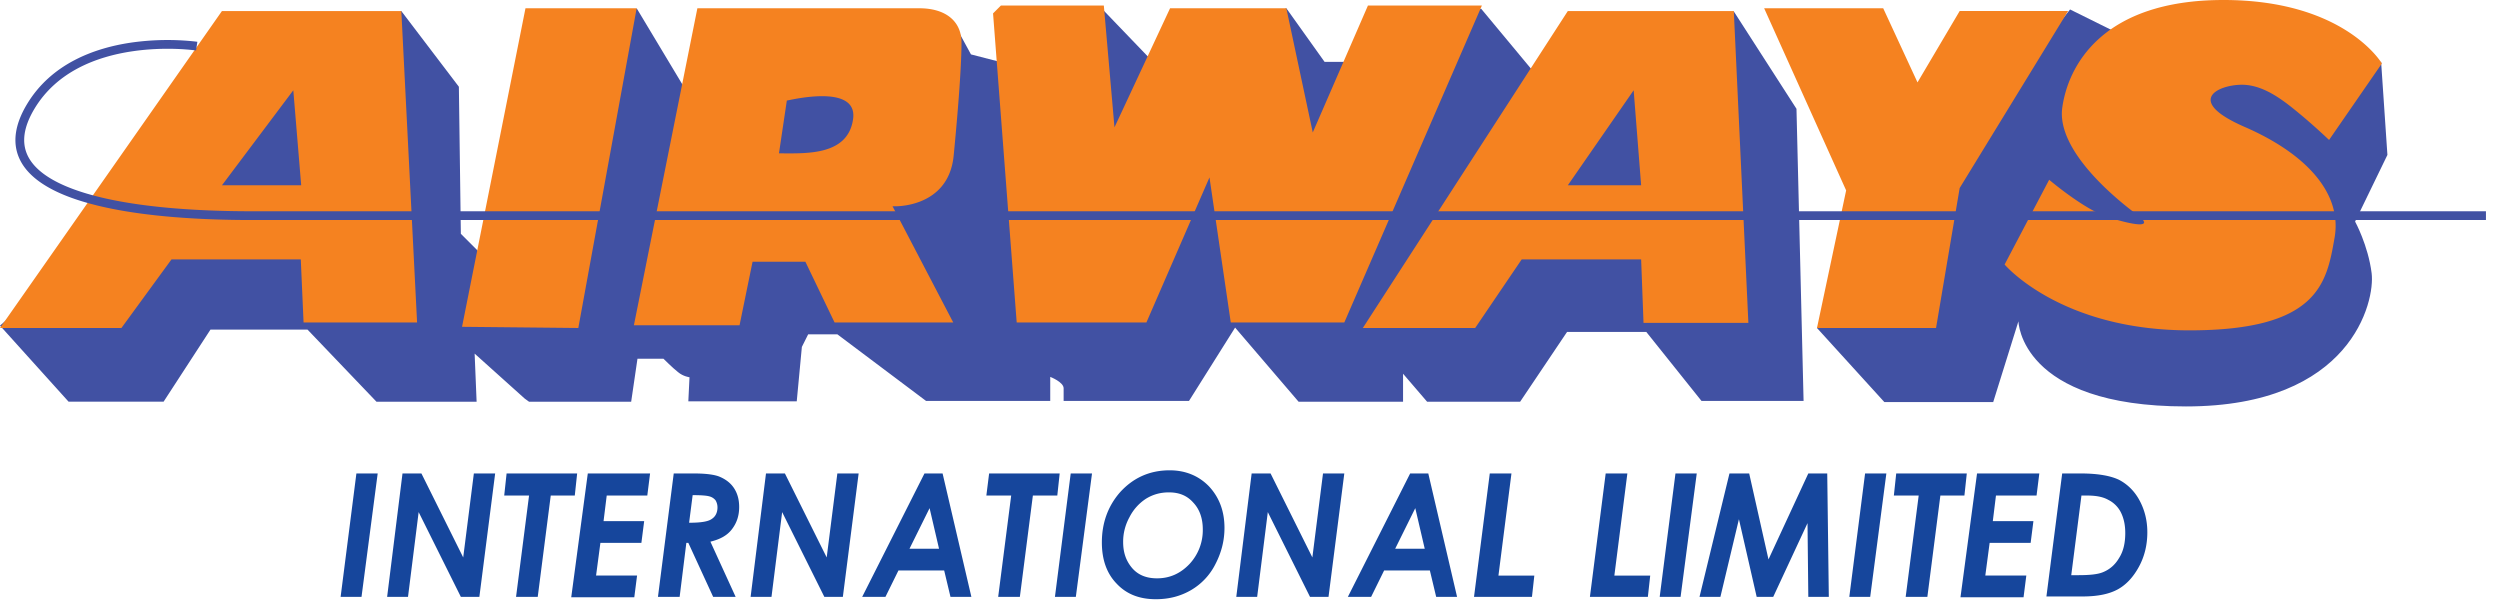 <svg width="162" height="39" viewBox="0 0 162 39" fill="none" xmlns="http://www.w3.org/2000/svg"><path d="M23.094 30.68h1.38l-1.048 7.996h-1.354l1.022-7.996zm2.988 0h1.226l2.708 5.442.69-5.442h1.38l-1.023 7.996h-1.2l-2.734-5.492-.69 5.492h-1.353l.996-7.996zm6.745 0h4.572l-.153 1.431h-1.558l-.843 6.565H33.44l.843-6.565h-1.61l.154-1.43zm5.262 0h4.036l-.18 1.431h-2.63l-.205 1.66h2.632l-.18 1.405h-2.656l-.281 2.12h2.657l-.18 1.406h-4.086l1.073-8.022zm5.569 0h1.303c.792 0 1.38.077 1.711.23.409.18.716.435.92.767.204.332.306.715.306 1.175 0 .562-.153 1.022-.46 1.43-.306.41-.766.665-1.404.818l1.635 3.576h-1.457l-1.609-3.5h-.128l-.434 3.5h-1.405l1.022-7.996zm.996 3.194c.766 0 1.252-.077 1.482-.256.23-.153.357-.409.357-.74a.883.883 0 00-.127-.46.753.753 0 00-.41-.256c-.178-.051-.536-.077-1.072-.077l-.23 1.789zm4.982-3.194h1.226l2.708 5.442.69-5.442h1.38l-1.023 7.996h-1.2l-2.734-5.492-.69 5.492H48.64l.996-7.996zm10.269 0h1.175l1.865 7.996h-1.354l-.409-1.711H58.22l-.843 1.711H55.87l4.036-7.996zm.945 4.88l-.613-2.632-1.303 2.632h1.916zm3.244-4.88h4.573l-.154 1.431H66.93l-.843 6.565h-1.405l.843-6.565h-1.609l.179-1.43zm5.288 0h1.38l-1.048 7.996H68.36l1.022-7.996zm6.413-.204c1.022 0 1.89.358 2.554 1.047.664.716.997 1.61.997 2.683 0 .842-.205 1.609-.588 2.35a4.05 4.05 0 01-1.584 1.686c-.664.383-1.405.587-2.273.587-1.073 0-1.916-.332-2.555-1.022-.639-.664-.945-1.558-.945-2.656 0-1.252.383-2.325 1.15-3.22.842-.944 1.915-1.455 3.244-1.455zm-.051 1.43c-.537 0-1.022.128-1.482.41a3.086 3.086 0 00-1.073 1.2 3.278 3.278 0 00-.409 1.61c0 .663.18 1.2.562 1.66.383.46.92.69 1.635.69.818 0 1.507-.307 2.095-.92a3.211 3.211 0 00.869-2.248c0-.716-.205-1.303-.614-1.737-.408-.46-.92-.665-1.583-.665zm5.363-1.226h1.226l2.708 5.442.69-5.442h1.38l-1.023 7.996h-1.2l-2.734-5.492-.69 5.492h-1.353l.996-7.996zm10.271 0h1.175l1.865 7.996h-1.354l-.409-1.711h-2.963l-.843 1.711h-1.507l4.036-7.996zm.945 4.88l-.613-2.632-1.303 2.632h1.916zm4.214-4.88h1.405l-.843 6.617h2.325l-.153 1.38h-3.755l1.021-7.997zm7.511 0h1.405l-.843 6.617h2.324l-.153 1.38h-3.755l1.022-7.997zm4.522 0h1.379l-1.047 7.996h-1.354l1.022-7.996zm3.499 0h1.278l1.251 5.57 2.58-5.57h1.227l.102 7.996h-1.329l-.051-4.777-2.222 4.777h-1.073l-1.15-5.032-1.2 5.032h-1.354l1.941-7.996zm8.788 0h1.379l-1.047 7.996h-1.354l1.022-7.996zm2.018 0h4.573l-.154 1.431h-1.558l-.843 6.565h-1.405l.843-6.565h-1.609l.153-1.43zm5.237 0h4.036l-.179 1.431h-2.631l-.204 1.66h2.631l-.179 1.405h-2.657l-.281 2.12h2.657l-.179 1.406h-4.087l1.073-8.022zm5.517 0h1.201c1.124 0 1.942.154 2.478.41.537.28.996.714 1.328 1.327.333.614.511 1.303.511 2.07 0 .817-.178 1.558-.536 2.222-.358.664-.818 1.175-1.38 1.482-.562.306-1.302.46-2.299.46h-2.324l1.021-7.97zm1.252 1.405l-.664 5.186h.46c.715 0 1.226-.05 1.558-.179.46-.178.818-.485 1.073-.92.281-.433.409-.97.409-1.634 0-.537-.102-.97-.281-1.329a1.81 1.81 0 00-.818-.817c-.357-.204-.817-.281-1.379-.281h-.358v-.026z" fill="#16469C"/><path d="M0 21.1l4.445 4.93H10.6l3.04-4.674h6.285l4.47 4.675h6.489l-.128-3.117L34 25.827l.281.204H40.9l.408-2.784h1.686s.613.613.945.868c.333.281.741.332.741.332l-.076 1.558h7.025l.332-3.525.409-.817h1.89l5.748 4.317h8.047v-1.558s.868.332.868.74v.818h8.124l2.988-4.752 4.113 4.803h6.77v-1.814l1.558 1.814h6.029l3.04-4.522h5.135l3.576 4.47h6.616l-.46-18.928L112.35.74 99.628 4.956 95.975.562 88.337 4.01h-2.504L83.355.536l-8.123 4.011-3.78-3.934-6.157 3.525-2.376-.613-1.073-1.967-17.294 4.47L41.256.537 31.293 16.58l-1.43-1.43-.128-9.529-3.73-4.905L17.96 5.34 0 21.101zm117.74.154l4.368 4.802h7.051l1.635-5.236s.102 5.517 10.856 5.517c10.73 0 12.262-6.82 12.032-8.634-.229-1.814-1.072-3.346-1.072-3.346l2.094-4.318-.408-6.028-14.536-.613-5.62-2.785-16.4 20.64z" fill="#4151A3"/><path d="M26.006.715H14.382L0 21.254h7.868l3.245-4.445h8.378l.18 4.087h7.356L26.006.716zM14.382 12.007l4.624-6.157.511 6.157h-5.135zM112.35.715h-10.755L88.311 21.254h7.28l3.015-4.445h7.74l.154 4.113h6.795L112.35.715zm-10.755 11.292l4.266-6.157.485 6.157h-4.751zm-71.655 9.17L34.051.537h7.204l-3.78 20.717-7.537-.077zm31.855-11.061c.332-3.423.51-6.003.51-7.357 0-1.38-1.021-2.223-2.733-2.223H45.19l-4.113 20.54h6.846l.843-4.114h3.424l1.89 3.934h7.69l-3.935-7.536c.026.026 3.602.18 3.96-3.244zM55.28 7.715c-.333 2.401-3.091 2.222-4.803 2.222l.51-3.423c.026.026 4.625-1.175 4.293 1.2zM64.35.869l1.532 20.027h8.405l4.087-9.4 1.38 9.4h7.357L96.026.358h-7.383l-3.576 8.225L83.355.536H75.82l-3.602 7.715-.69-7.893H64.86l-.51.51zm53.39 20.385h7.715l1.532-9.069 7.025-11.47h-7.025l-2.733 4.624-2.222-4.803h-7.715l5.313 11.803-1.89 8.915zm12.159-4.113s3.602 4.266 11.981 4.266 8.89-3.09 9.401-6.003c.511-2.912-1.89-5.467-5.824-7.178-3.934-1.712-1.712-2.734-.179-2.734s2.912 1.201 3.934 2.044a40.65 40.65 0 011.711 1.533l3.423-4.956S151.945 0 144.077 0s-10.09 4.292-10.448 7.025c-.332 2.733 3.423 5.825 4.803 6.846 1.379 1.022-.333.69-1.891.18-1.533-.512-3.755-2.402-3.755-2.402l-2.887 5.492z" fill="#F58220"/><path fill-rule="evenodd" clip-rule="evenodd" d="M12.789 2.708l-.042.28-.041.282H12.7l-.015-.003a14.696 14.696 0 00-1.202-.095c-.759-.028-1.8-.014-2.932.156-2.274.34-4.86 1.293-6.316 3.716-.73 1.216-.82 2.19-.47 2.978.356.803 1.201 1.492 2.515 2.048 2.627 1.113 6.926 1.62 12.068 1.62h144.74c.001 0 .002 0 .002.284s-.001.284-.002.284H16.349c-5.153 0-9.551-.504-12.29-1.664-1.368-.58-2.371-1.345-2.813-2.342-.45-1.014-.286-2.188.503-3.501 1.584-2.636 4.375-3.636 6.719-3.986a16.644 16.644 0 014.227-.07l.069.01.018.002h.007z" fill="#4151A3"/></svg>
